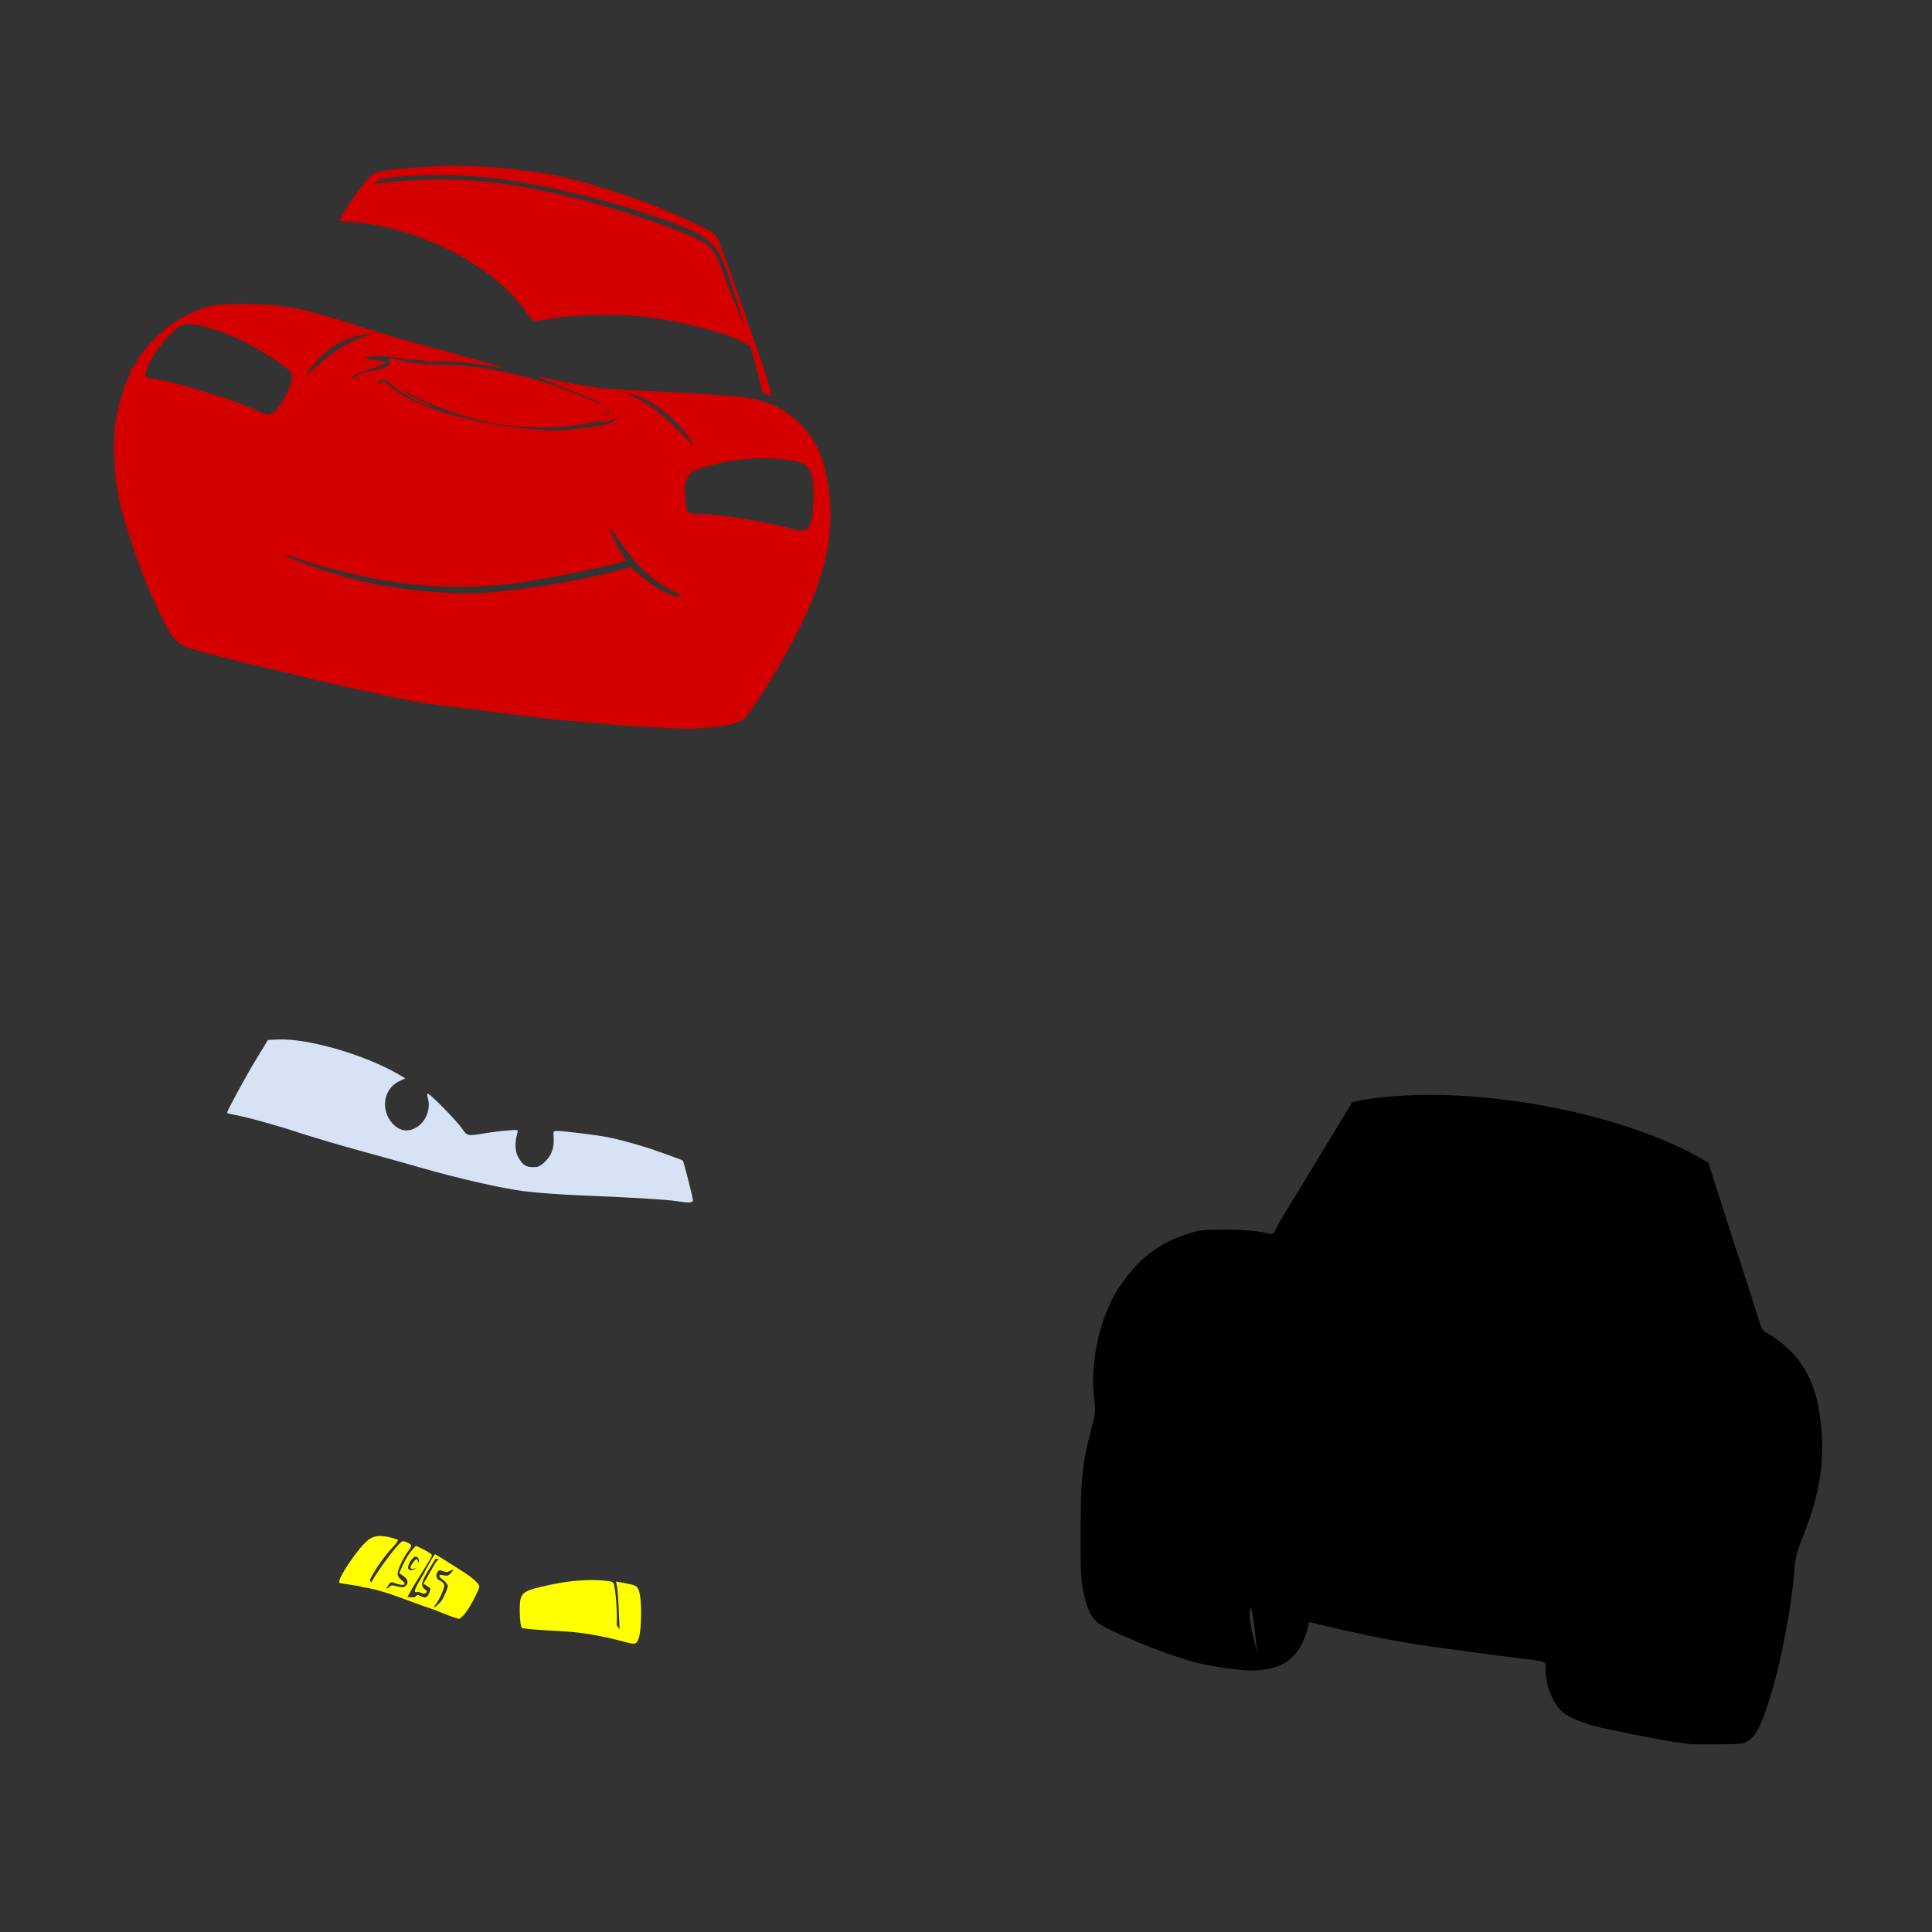 <?xml version="1.0" encoding="UTF-8" standalone="no"?>
<!-- Created with Inkscape (http://www.inkscape.org/) -->

<svg
   xmlns:dc="http://purl.org/dc/elements/1.1/"
   xmlns:cc="http://creativecommons.org/ns#"
   xmlns:rdf="http://www.w3.org/1999/02/22-rdf-syntax-ns#"
   xmlns:svg="http://www.w3.org/2000/svg"
   xmlns="http://www.w3.org/2000/svg"
   xmlns:sodipodi="http://sodipodi.sourceforge.net/DTD/sodipodi-0.dtd"
   xmlns:inkscape="http://www.inkscape.org/namespaces/inkscape"
   width="1080"
   height="1080"
   id="svg2"
   sodipodi:version="0.32"
   inkscape:version="0.47 r22583"
   sodipodi:docname="LightningM.svg"
   inkscape:output_extension="org.inkscape.output.svg.inkscape"
   version="1.1">
  <rect width="100%" height="100%" fill="#333333" stroke="none"/>
  <defs
     id="defs4">
    <inkscape:perspective
       sodipodi:type="inkscape:persp3d"
       inkscape:vp_x="0 : 526.18109 : 1"
       inkscape:vp_y="0 : 1000 : 0"
       inkscape:vp_z="744.09448 : 526.18109 : 1"
       inkscape:persp3d-origin="372.04724 : 350.78739 : 1"
       id="perspective10" />
    <inkscape:perspective
       id="perspective2390"
       inkscape:persp3d-origin="372.04724 : 350.78739 : 1"
       inkscape:vp_z="744.09448 : 526.18109 : 1"
       inkscape:vp_y="0 : 1000 : 0"
       inkscape:vp_x="0 : 526.18109 : 1"
       sodipodi:type="inkscape:persp3d" />
    <inkscape:perspective
       id="perspective2851"
       inkscape:persp3d-origin="372.04724 : 350.78739 : 1"
       inkscape:vp_z="744.09448 : 526.18109 : 1"
       inkscape:vp_y="0 : 1000 : 0"
       inkscape:vp_x="0 : 526.18109 : 1"
       sodipodi:type="inkscape:persp3d" />
  </defs>
  <sodipodi:namedview
     id="base"
     pagecolor="#ffffff"
     bordercolor="#666666"
     borderopacity="1.0"
     gridtolerance="10000"
     guidetolerance="10"
     objecttolerance="10"
     inkscape:pageopacity="0.0"
     inkscape:pageshadow="2"
     inkscape:zoom="0.36778075"
     inkscape:cx="1532.5658"
     inkscape:cy="135.05725"
     inkscape:document-units="px"
     inkscape:current-layer="layer1"
     showgrid="false"
     inkscape:window-width="1280"
     inkscape:window-height="1002"
     inkscape:window-x="1276"
     inkscape:window-y="92"
     units="in"
     inkscape:window-maximized="1" />
  <g
     inkscape:label="Layer 1"
     inkscape:groupmode="layer"
     id="layer1"
     transform="translate(0,27.64)">
    <path
       id="path3223"
       style="fill:#ffff00"
       d="m 298.696,860.368 c -7.083,2.081 -8.195,3.699 -8.16,11.882 0.014,3.333 0.276,7.003 0.579,8.151 l 0.55,2.082 c 19.506,2.648 28.003,-0.208 58.517,7.944 5.161,1.385 5.812,1.113 7.041,-2.907 1.388,-4.538 1.568,-20.1 0.285,-24.599 -1.158,-4.063 -1.496,-4.298 -7.993,-5.519 l -5.116,-0.962 0.589,3.329 c 0.327,1.828 0.817,9.256 1.09,16.507 l 0.265,6.923 -1.591,-2.288 c 0.339,-6.775 -0.32,-17.028 -1.434,-22.37 -0.421,-2.021 -0.781,-2.163 -6.412,-2.691 -12.881,-1.038 -25.788,1.298 -38.21,4.517 z m -86.239,-29.391 c -2.569,0.023 -4.596,0.734 -6.481,2.141 -5.581,4.166 -17.865,22.391 -16.213,24.059 0.49,0.495 9.473,1.214 13.453,2.465 12.679,1.839 26.34,8.381 38.887,12.324 4.647,1.846 9.473,3.913 14.357,5.372 0.519,0.026 2.065,-1.303 3.437,-2.956 2.698,-3.251 8.033,-13.331 8.033,-15.172 6e-5,-1.45 -3.062,-4.28 -8.642,-7.984 -5.379,-3.331 -10.648,-6.914 -16.134,-10.095 -3.226,4.541 -5.875,10.614 -8.975,15.525 -2.81,4.774 -2.639,6.035 -1.493,5.735 0.808,-0.211 2.124,-0.017 2.926,0.432 1.002,0.56 1.779,0.546 2.484,-0.039 0.814,-0.676 0.694,-1.085 -0.589,-1.984 -2.174,-1.522 -2.044,-3.625 0.511,-8.111 1.702,-3.051 3.657,-5.955 5.47,-8.946 0.143,-0.237 0.965,-0.052 1.993,0.285 -1.214,0.355 -2.281,2.244 -5.136,7.257 l -3.614,6.354 1.777,1.188 c 0.979,0.658 1.922,1.312 2.092,1.443 0.17,0.132 -0.144,1.325 -0.697,2.661 -1.075,2.595 -2.309,2.976 -5.008,1.532 -1.378,-0.737 -1.88,-0.64 -2.75,0.55 -0.344,0.47 -2.61,0.271 -4.478,0.079 0.457,-0.671 1.123,-1.807 1.768,-3.044 0.954,-1.83 4.056,-6.943 6.894,-11.362 2.838,-4.418 5.165,-8.433 5.165,-8.926 0,-0.493 -2.018,-1.892 -4.488,-3.103 l -4.497,-2.2 -2.445,2.74 c -1.348,1.509 -3.455,4.943 -4.674,7.63 l -2.21,4.89 2.347,1.669 c 2.597,1.849 3.011,4.014 1.08,5.617 -0.997,0.828 -1.966,0.858 -4.606,0.137 -2.863,-0.781 -3.493,-0.725 -4.35,0.403 -0.236,0.31 -1.016,0.616 -1.836,0.903 0.266,-0.357 0.527,-0.747 0.776,-1.169 1.275,-2.16 2.047,-2.739 3.084,-2.317 5.789,2.354 8.685,1.498 4.714,-1.394 -1.3,-0.947 -2.121,-2.315 -2.121,-3.516 0,-2.255 3.245,-9.074 6.187,-12.992 2.106,-2.805 1.96,-3.267 -1.522,-4.743 -2.016,-0.855 -2.355,-0.663 -5.676,3.25 -5.16,6.082 -11.314,14.963 -13.807,19.571 -0.145,-0.458 -0.377,-0.988 -0.717,-1.591 3.084,-6.097 8.058,-13.204 12.589,-18.01 2.703,-2.867 3.603,-4.312 2.848,-4.566 -4.03,-1.355 -7.143,-2.016 -9.712,-1.993 z m 19.817,11.548 c 1.562,0 2.213,1.693 1.738,3.633 -0.203,-0.677 -0.701,-2.009 -0.894,-2.201 -0.602,-0.599 -3.643,3.419 -3.643,4.666 0,1.099 1.899,1.021 3.349,-0.03 -1.377,1.666 -3.719,2.097 -4.566,0.727 -0.894,-1.447 2.267,-6.795 4.016,-6.795 z m 21.496,7.11 -1.041,1.277 c -1.873,2.295 -2.454,2.552 -4.684,2.062 -3.25,-0.714 -3.307,0.522 -0.137,2.779 1.323,0.942 2.396,2.441 2.396,3.339 0,0.897 -1.313,4.127 -2.917,7.178 -1.16,2.207 -3.642,3.989 -4.871,4.851 0.179,-0.518 0.413,-1.151 0.766,-1.552 2.244,-2.548 5.51,-9.885 5.047,-11.342 -0.25,-0.787 -1.352,-1.839 -2.445,-2.337 -2.052,-0.935 -2.521,-2.862 -1.208,-4.939 0.634,-1.003 1.165,-1.028 3.388,-0.187 2.292,0.867 2.258,0.126 3.643,-0.363 0.808,-0.285 1.509,-0.534 2.062,-0.766 z" />
    <path
       style="fill:#000000"
       d="m 800.122,584.397 c -16.157,-0.063 -31.233,1.213 -44.141,3.997 l -41.362,68.141 c -2.223,4.878 -3.07,6.035 -4.203,5.696 -5.445,-1.632 -14.419,-2.501 -25.856,-2.494 -11.609,0.007 -13.952,0.237 -19.227,1.885 -17.572,5.492 -29.114,14.347 -39.849,30.56 -10.53,15.903 -16.29,41.534 -13.876,61.758 0.906,7.586 0.878,7.806 -1.925,18.648 -4.7,18.177 -5.582,27.035 -5.617,56.2 -0.026,21.761 0.19,26.729 1.434,32.848 1.894,9.321 4.028,14.172 7.689,17.48 4.867,4.397 39.372,18.518 55.021,22.517 8.993,2.298 24.655,4.581 31.286,4.556 17.87,-0.066 27.249,-7.165 31.493,-23.813 l 0.845,-3.29 6.206,1.483 c 25.181,6.017 46.343,10.173 62.691,12.314 5.508,0.721 16.145,2.165 23.637,3.201 7.491,1.037 18.493,2.476 24.442,3.201 16.737,2.04 15.221,1.369 15.221,6.736 0,8.661 4.171,18.88 9.614,23.538 3.009,2.576 10.101,5.627 18.029,7.768 6.158,1.663 37.707,7.956 44.062,8.789 3.525,0.462 7.496,0.995 8.818,1.178 1.322,0.184 8.593,0.252 16.154,0.157 13.413,-0.168 13.819,-0.223 16.969,-2.308 3.817,-2.526 6.54,-7.768 10.91,-21.015 6.517,-19.752 12.92,-52.712 14.553,-74.917 0.487,-6.628 1.111,-9.007 4.881,-18.412 9.682,-24.155 12.426,-43.256 9.457,-65.912 -1.844,-14.065 -5.452,-23.48 -12.668,-33.054 -3.506,-4.652 -11.935,-11.69 -17.126,-14.308 -1.621,-0.818 -2.831,-2.226 -3.358,-3.899 -4.592,-14.555 -29.444,-91.014 -29.234,-91.198 -37.881,-23.29 -102.19,-37.827 -154.969,-38.033 z M 699.418,870.806 c 1.999,9.692 2.668,20.462 3.427,25.846 -1.379,-6.511 -6.239,-22.241 -3.427,-25.846 z"
       id="path3195" />
    <path
       style="fill:#d7e3f4"
       d="m 387.321,643.232 c -0.035,-1.615 -5.157,-21.692 -5.651,-22.149 -0.18,-0.167 -5.403,-2.115 -11.606,-4.329 -11.074,-3.952 -22.868,-7.285 -31.587,-8.928 -5.69,-1.072 -23.672,-3.254 -26.817,-3.255 -2.422,-5.2e-4 -2.427,0.009 -2.145,4.076 0.174,2.515 -0.229,5.417 -1.054,7.575 -1.498,3.922 -5.977,8.315 -8.671,8.505 -5.569,0.391 -7.7,-0.86 -10.369,-6.09 -1.595,-3.125 -1.656,-7.905 -0.166,-13.024 0.503,-1.729 0.4,-1.755 -5.379,-1.331 -3.241,0.238 -8.957,0.94 -12.702,1.56 -9.976,1.653 -9.987,1.65 -12.928,-2.673 -2.82,-4.146 -17.8,-19.43 -19.043,-19.43 -0.489,0 -0.49,0.946 0,2.604 1.547,5.268 -0.675,11.966 -5.082,15.32 -5.224,3.975 -10.595,3.424 -14.948,-1.534 -6.6,-7.517 -4.663,-19.192 3.863,-23.292 l 3.525,-1.695 -3.551,-2.081 c -18.908,-11.081 -50.919,-20.37 -67.61,-19.619 l -5.609,0.252 -6.58,10.817 c -5.784,9.508 -16.255,28.745 -16.255,29.863 0,0.223 1.352,0.649 3.005,0.948 7.74,1.399 23.551,5.731 36.743,10.068 7.98,2.624 23.664,7.265 34.853,10.314 11.189,3.049 25.933,7.162 32.763,9.142 21.091,6.111 45.555,11.712 58.519,13.398 6.814,0.886 21.403,1.957 32.42,2.379 25.375,0.974 47.717,2.309 52.881,3.162 6.987,1.153 9.218,1.019 9.184,-0.553 z"
       id="path3075" />
    <path
       style="fill:#d40000"
       d="m 252.943,64.921 c -13.311,0 -38.118,2.298 -42.884,3.977 -4.716,1.568 -15.917,18.278 -20.416,26.71 0,0.176 3.52,0.563 7.817,0.864 10.81,0.757 21.329,3.038 33.938,7.355 26.357,9.025 49.38,24.507 61.758,41.529 2.277,3.131 4.344,5.938 4.596,6.245 0.251,0.307 4.605,-0.161 9.673,-1.051 13.535,-2.377 36.082,-2.869 52.733,-1.149 13.78,1.423 33.892,5.977 47.421,10.743 5.26,1.853 9.909,4.661 11.961,5.617 1.57,5.586 2.98,10.921 4.085,15.545 2.587,10.828 2.673,11.037 5.106,11.696 1.363,0.369 2.567,0.605 2.671,0.53 0.104,-0.075 -1.209,-4.617 -2.926,-10.095 -3.516,-11.216 -6.651,-20.343 -18.795,-54.825 -6.966,-19.779 -8.86,-24.349 -10.684,-25.817 -3.415,-2.747 -26.452,-13.102 -40.291,-18.108 -16.056,-5.808 -36.922,-12.054 -46.959,-14.052 -17.287,-3.443 -40.687,-5.714 -58.802,-5.715 z m -8.406,5.313 c 12.088,0.007 24.913,0.794 36.442,2.357 33.072,4.484 80.38,17.441 107.558,29.46 5.665,2.505 11.396,7.737 13.915,12.707 3.004,5.928 9.055,23.76 14.288,41.342 -3.677,-8.861 -8.906,-21.31 -10.949,-27.083 -4.039,-11.411 -6.264,-15.946 -9.368,-19.051 -6.574,-6.574 -58.54,-23.99 -91.404,-30.638 -33.974,-7.503 -63.161,-8.312 -96.697,-4.144 1.164,-0.697 2.553,-1.556 4.213,-2.632 8.564,-1.552 19.915,-2.324 32.003,-2.318 z m -110.691,72.079 c -13.945,0.033 -18.4,0.953 -27.309,5.106 -12.801,5.968 -25.435,17.655 -31.012,28.694 -0.792,1.567 -1.691,2.405 -2.229,2.072 -0.597,-0.369 -0.722,-0.094 -0.373,0.815 0.29,0.756 0.012,2.174 -0.619,3.142 -1.952,2.997 -5.879,15.806 -7.296,23.794 -2.668,15.039 -0.907,39.146 4.036,55.277 7.995,26.089 11.862,36.359 20.386,54.088 6.481,13.479 8.122,15.573 14.632,18.687 3.319,1.588 26.261,7.541 49.925,12.953 6.169,1.411 14.466,3.413 18.432,4.458 10.32,2.721 48.813,11.145 59.686,13.061 5.068,0.893 14.084,2.196 20.033,2.887 5.949,0.691 12.094,1.425 13.65,1.63 34.423,4.529 45.625,5.84 58.065,6.795 6.169,0.474 15.358,1.252 20.426,1.738 8.566,0.822 28.505,1.894 39.663,2.131 2.644,0.056 8.55,-0.235 13.129,-0.648 9.441,-0.851 15.743,-2.448 18.648,-4.733 2.63,-2.069 12.601,-17.111 20.534,-30.982 22.316,-39.024 30.119,-65.542 27.486,-93.349 -1.889,-19.952 -7.158,-32.246 -18.098,-42.246 -7.864,-7.187 -16.104,-11.048 -27.643,-12.943 -6.621,-1.087 -35.644,-3.027 -60.501,-4.046 -10.576,-0.434 -21.385,-1.164 -24.029,-1.62 -2.644,-0.456 -8.054,-1.369 -12.02,-2.023 -3.966,-0.654 -10.214,-1.929 -13.885,-2.838 -3.671,-0.909 -6.837,-1.5 -7.031,-1.306 -0.194,0.194 2.176,1.157 5.264,2.131 3.809,2.448 24.291,8.598 31.866,13.993 -32.106,-14.325 -63.591,-23.7 -99.3,-22.861 -8.194,-2.017 -0.742,1.109 -19.277,-3.574 -0.771,-0.233 -1.394,-0.038 -1.394,0.432 2.908,7.121 -14.194,5.353 -18.432,9.83 0,0.354 -0.538,0.638 -1.198,0.638 -3.258,0 -0.265,-1.604 8.926,-4.782 10.947,-3.786 11.105,-4.17 2.092,-5.214 -2.753,-0.319 -4.812,-0.899 -4.566,-1.296 0.705,-1.141 14.68,-0.819 19.984,0.462 2.552,1.33 13.833,0.301 14.838,2.219 10.813,-1.824 26.307,0.681 38.445,2.681 1.542,0.303 2.626,0.36 2.406,0.128 -0.45,-0.476 -28.201,-8.303 -47.578,-13.424 -6.997,-1.849 -21.058,-6.051 -31.247,-9.339 -32.769,-10.574 -42.63,-12.501 -64.596,-12.609 -1.018,-0.005 -1.987,-0.012 -2.917,-0.01 z m -28.507,11.244 c 7.118,0.058 19.638,3.956 31.424,9.977 9.775,4.993 24.449,14.538 25.571,16.635 1.617,3.022 0.921,6.643 -2.514,13.09 -4.8,9.008 -7.99,11.835 -11.843,10.488 -0.661,-0.231 -3.184,-1.317 -5.607,-2.416 -7.231,-3.278 -13.35,-5.446 -28.704,-10.173 -13.125,-4.042 -19.79,-5.695 -29.283,-7.257 -3.077,-0.506 -3.095,-0.538 -2.681,-3.624 0.928,-6.916 14.746,-24.818 20.357,-26.367 0.734,-0.203 1.615,-0.315 2.612,-0.344 0.218,-0.006 0.439,-0.012 0.668,-0.01 z m 100.881,5.411 c 1.837,-0.072 0.032,0.79 -5.529,2.661 -7.355,2.474 -17.5,9.174 -24.393,16.115 -4.483,4.514 -5.093,4.918 -3.899,2.592 2.093,-4.076 8.987,-11.08 14.288,-14.534 4.738,-3.086 12.077,-5.848 17.676,-6.638 0.809,-0.114 1.432,-0.18 1.856,-0.196 z m 8.573,25.787 c 1.124,0.007 2.083,0.821 4.596,3.172 3.772,3.528 18.79,11.627 21.466,11.578 0.7,-0.013 -1.576,-1.297 -5.057,-2.848 -6.556,-2.92 -10.333,-5.146 -8.73,-5.146 30.192,16.375 69.698,25.374 108.118,16.115 3.996,1.833 5.507,-0.649 8.101,-0.894 0.791,0 1.008,0.281 0.55,0.697 -1.315,1.195 -6.183,2.646 -11.175,3.329 -19.152,2.62 -21.097,2.712 -33.407,1.699 -34.215,-2.815 -68.499,-12.876 -80.435,-23.607 -3.829,-3.443 -4.071,-3.534 -6.167,-2.435 -1.199,0.628 -2.18,0.804 -2.18,0.393 0,-0.412 1.137,-1.147 2.524,-1.63 0.744,-0.259 1.286,-0.426 1.797,-0.422 z m 137.028,7.65 c 0.725,-0.035 2.939,0.575 6.069,1.846 10.62,4.315 22.796,15.135 29.155,25.905 1.062,1.798 0.213,1.005 -8.308,-7.718 -8.567,-8.77 -16.137,-14.455 -24.039,-18.039 -2.836,-1.286 -3.602,-1.958 -2.877,-1.993 z m -11.823,8.838 c 0.649,0.975 0.678,1.897 -0.128,2.74 -2.223,2.075 -0.047,-1.277 0.128,-2.74 z m 86.347,27.29 c 6.169,-0.034 12.169,0.461 17.686,1.483 9.134,1.691 11.324,6.485 10.635,23.283 -0.616,15.022 -2.583,17.374 -12.236,14.632 -13.317,-3.784 -40.888,-8.272 -50.975,-8.298 -4.479,-0.011 -6.388,-0.344 -7.129,-1.237 -0.587,-0.707 -1.157,-4.325 -1.355,-8.612 -0.558,-12.083 1.162,-13.972 16.213,-17.804 8.767,-2.232 18.146,-3.397 27.162,-3.447 z m -85.719,38.583 c 0.317,0.024 2.041,2.44 6.324,8.661 8.857,12.865 17.436,20.835 28.939,26.877 6.981,3.667 5.99,4.714 -1.669,1.768 -4.905,-1.887 -11.431,-6.151 -17.313,-11.313 l -4.291,-3.771 -3.967,1.1 c -23.369,6.436 -50.814,11.184 -76.674,13.267 -19.187,1.545 -50.354,-1.561 -72.923,-7.267 -16.694,-4.221 -40.857,-12.848 -39.574,-14.131 0.172,-0.172 2.255,0.463 4.625,1.414 8.5,3.41 32.011,9.68 46.37,12.363 28.062,5.245 57.287,5.641 85.453,1.159 15.831,-2.52 52.593,-10.348 53.676,-11.43 0.248,-0.248 -0.453,-1.652 -1.561,-3.113 -1.787,-2.357 -4.825,-8.458 -7.09,-14.268 -0.33,-0.845 -0.468,-1.327 -0.324,-1.316 z"
       id="path3189" />
    <path
       style="fill:#d40000"
       d="m 245.046,1102.535 c -13.311,0 -38.118,2.298 -42.884,3.977 -4.716,1.568 -15.917,18.278 -20.416,26.71 0,0.176 3.52,0.563 7.817,0.864 10.81,0.757 21.329,3.038 33.938,7.355 26.357,9.025 49.38,24.507 61.758,41.529 2.277,3.131 4.344,5.939 4.596,6.245 0.251,0.307 4.605,-0.161 9.673,-1.051 13.535,-2.377 36.082,-2.869 52.733,-1.149 13.78,1.423 33.892,5.977 47.421,10.743 5.335,1.88 9.684,3.649 11.509,4.026 1.752,6.17 3.327,12.072 4.537,17.136 2.587,10.828 2.673,11.037 5.106,11.696 1.363,0.369 2.567,0.605 2.671,0.53 0.104,-0.075 -1.209,-4.617 -2.926,-10.095 -3.516,-11.216 -6.651,-20.343 -18.795,-54.825 -6.966,-19.779 -8.86,-24.349 -10.684,-25.817 -3.415,-2.747 -26.452,-13.102 -40.291,-18.108 -16.056,-5.808 -36.922,-12.053 -46.959,-14.052 -17.287,-3.443 -40.687,-5.714 -58.802,-5.715 z m -8.416,5.313 c 12.088,0.01 24.923,0.794 36.452,2.357 33.072,4.484 80.38,17.441 107.558,29.46 5.665,2.505 11.396,7.737 13.915,12.707 2.95,5.821 8.837,23.12 14.003,40.389 -3.495,-8.316 -8.592,-20.276 -10.664,-26.131 -4.039,-11.411 -6.264,-15.946 -9.368,-19.051 -6.574,-6.574 -58.54,-23.99 -91.404,-30.638 -33.974,-7.503 -63.161,-8.312 -96.697,-4.144 1.164,-0.697 2.553,-1.556 4.213,-2.632 8.564,-1.551 19.905,-2.324 31.993,-2.317 z m -110.681,72.079 c -13.945,0.033 -18.4,0.953 -27.309,5.106 -12.801,5.968 -25.435,17.655 -31.011,28.694 -0.792,1.567 -1.691,2.405 -2.229,2.072 -0.597,-0.369 -0.722,-0.094 -0.373,0.815 0.29,0.756 0.012,2.174 -0.619,3.142 -1.952,2.997 -5.879,15.806 -7.296,23.794 -2.668,15.039 -0.907,39.146 4.036,55.277 7.995,26.089 11.862,36.359 20.386,54.088 6.481,13.479 8.122,15.573 14.632,18.687 3.319,1.588 26.261,7.541 49.925,12.953 6.169,1.411 14.466,3.413 18.432,4.458 10.32,2.721 48.813,11.145 59.686,13.061 5.068,0.893 14.084,2.196 20.033,2.887 5.949,0.691 12.094,1.425 13.65,1.63 34.423,4.529 45.625,5.84 58.066,6.795 6.169,0.474 15.358,1.252 20.426,1.738 8.566,0.822 28.504,1.894 39.663,2.131 2.644,0.057 8.55,-0.235 13.129,-0.648 9.441,-0.851 15.743,-2.448 18.648,-4.733 2.63,-2.069 12.601,-17.111 20.534,-30.982 22.316,-39.024 30.119,-65.541 27.486,-93.349 -1.889,-19.952 -7.158,-32.246 -18.098,-42.245 -7.864,-7.187 -16.104,-11.048 -27.643,-12.943 -6.621,-1.087 -35.644,-3.027 -60.501,-4.046 -10.576,-0.434 -21.385,-1.164 -24.029,-1.62 -2.644,-0.456 -8.054,-1.369 -12.02,-2.023 -3.966,-0.653 -10.214,-1.929 -13.885,-2.838 -3.671,-0.909 -6.837,-1.5 -7.031,-1.306 -0.194,0.194 2.176,1.157 5.264,2.131 4.59,1.448 19.001,8.142 24.059,11.175 0.661,0.396 3.338,1.215 5.941,1.817 6.182,1.428 7.421,3.244 4.075,5.951 -1.784,1.443 -2.043,1.941 -1.021,1.944 0.894,0.01 1.213,0.427 0.913,1.208 -0.511,1.332 0.935,1.671 1.719,0.403 0.272,-0.441 1.084,-0.805 1.807,-0.805 0.791,0 1.008,0.281 0.55,0.697 -1.315,1.195 -6.183,2.646 -11.175,3.329 -19.151,2.62 -21.097,2.712 -33.408,1.699 -34.215,-2.815 -68.499,-12.876 -80.435,-23.607 -3.829,-3.443 -4.071,-3.534 -6.167,-2.435 -1.199,0.628 -2.18,0.804 -2.18,0.393 0,-0.412 1.137,-1.147 2.524,-1.63 2.38,-0.83 2.737,-0.669 6.393,2.75 3.772,3.528 18.79,11.627 21.466,11.578 0.7,-0.013 -1.576,-1.297 -5.057,-2.848 -6.556,-2.92 -10.333,-5.146 -8.73,-5.146 0.508,0 4.441,1.629 8.74,3.623 13.405,6.222 27.118,10.146 47.98,13.719 9.874,1.691 35.162,2.034 37.66,0.511 1.545,-0.942 1.533,-0.978 -0.334,-1.002 -1.065,-0.013 -1.754,-0.21 -1.532,-0.432 0.222,-0.222 2.087,-0.165 4.154,0.118 10.014,1.582 -8.876,3.562 -9.103,3.584 -0.799,0 -1.594,0.045 -2.2,0.137 -1.212,0.184 -0.224,0.334 2.2,0.334 4.474,-0.523 9.108,-0.664 13.404,-2.102 0.781,-0.428 3.167,-1.01 5.303,-1.286 3.326,-0.43 3.831,-0.723 3.486,-2.042 -0.278,-1.063 0.318,-2.057 1.925,-3.201 2.563,-1.825 2.902,-2.755 1.228,-3.398 -0.676,-0.259 -1.063,0.082 -1.002,0.884 0.056,0.73 -0.609,1.428 -1.502,1.581 -1.331,0.228 -1.401,0.135 -0.403,-0.579 1.045,-0.748 1.001,-1.016 -0.344,-2.043 -1.376,-1.05 -1.722,-1.026 -3.103,0.216 -1.529,1.375 -1.521,1.401 0.196,1.66 2.35,0.353 1.822,2.707 -0.766,3.427 -1.507,0.419 -1.62,0.578 -0.461,0.638 0.845,0.044 1.344,0.266 1.11,0.501 -0.234,0.234 -3.069,-0.016 -6.304,-0.55 -3.236,-0.534 -5.413,-1.122 -4.831,-1.316 0.866,-0.289 0.864,-0.49 -0.03,-1.11 -0.768,-0.532 -0.557,-0.608 0.697,-0.255 0.982,0.276 2.238,0.111 2.799,-0.363 2.064,-1.746 3.373,-2.897 4.075,-3.643 0.905,1.558 -1.116,2.077 -2.209,3.299 -1.388,0.533 -1.644,1.11 -0.491,1.11 1.862,0.016 2.024,0.732 3.967,0.795 1.422,0 2.377,-0.333 2.121,-0.746 -0.192,-0.31 -1.109,-1.456 -1.787,-1.453 -1.237,-0.835 0.13,-2.002 1.355,-3.074 -4.693,-3.671 -10.154,-6.183 -15.722,-8.308 -0.388,0.021 1.365,1.108 3.899,2.416 2.534,1.308 4.615,2.738 4.615,3.172 -6e-5,0.433 0.623,0.79 1.394,0.795 0.776,0.01 -0.2,0.925 -2.19,2.062 -1.978,1.131 -3.864,2.479 -4.193,2.995 -0.329,0.516 -0.608,0.578 -0.619,0.138 -0.011,-0.441 1.112,-1.722 2.494,-2.858 l 2.514,-2.072 -6.088,1.178 c -5.737,1.111 -7.597,2.553 -3.29,2.553 1.076,0 1.964,0.323 1.964,0.717 0,0.903 -2.011,1.695 -4.272,1.679 -1.434,-0.01 -1.532,-0.159 -0.54,-0.835 0.873,-0.595 0.324,-0.702 -2.003,-0.383 -2.454,0.336 -2.828,0.255 -1.601,-0.353 1.182,-0.586 0.607,-0.665 -2.2,-0.314 -2.364,0.296 -3.81,0.164 -3.81,-0.344 0,-0.453 -0.808,-0.604 -1.807,-0.344 -1.616,0.422 -1.675,0.341 -0.579,-0.756 0.672,-0.673 3.742,-1.705 6.815,-2.288 6.205,-1.178 8.511,-2.386 4.547,-2.386 -1.41,0 -2.563,-0.365 -2.563,-0.805 0,-0.986 -0.151,-0.987 4.773,0.069 2.228,0.478 3.882,1.144 3.673,1.483 -0.209,0.339 -3.109,1.089 -6.442,1.66 -3.333,0.57 -6.249,1.343 -6.481,1.718 -0.232,0.376 0.06,0.677 0.658,0.677 2.262,0 16.264,-3.328 16.979,-4.036 0.802,-0.794 -14.553,-8.37 -21.574,-10.645 -7.885,-2.554 -24.22,-6.185 -34.851,-7.748 -11.441,-1.683 -30.155,-2.183 -26.455,-0.707 2.614,1.043 4.889,3.145 4.35,4.016 -0.236,0.382 0.771,0.735 2.229,0.786 l 2.651,0.098 -2.808,0.57 c -1.542,0.313 -4.429,1.307 -6.412,2.209 l -3.604,1.64 2.259,0.903 c 1.819,0.728 2.497,0.665 3.466,-0.304 0.982,0.016 2.254,0.633 3.044,1.277 -1.069,1.73 6.195,0.607 10.488,-1.62 4.232,-2.196 4.831,-2.293 9.25,-1.581 0.475,0.184 -2.224,0.317 -2.553,0.462 -1.991,0.306 -2.717,0.467 -4.645,1.188 -1.115,0.424 -2.525,1.184 -3.133,1.689 -0.921,0.764 -0.86,1.017 0.373,1.502 1.586,0.624 3.83,0.448 5.637,-0.206 -1.205,0.557 -0.761,1.144 -6.049,1.601 -1.504,-1.17 -3.151,-1.45 -8.082,-1.345 -3.901,0.083 -6.617,-0.23 -7.326,-0.845 -0.619,-0.537 -1.825,-1.46 -2.681,-2.053 -1.461,-1.01 -1.338,-1.168 2.003,-2.7 3.09,-1.417 3.29,-1.656 1.552,-1.797 -1.9,-0.154 -1.884,-0.188 0.334,-0.668 3.59,-0.777 3.416,-2.344 -0.462,-4.066 -1.91,-0.848 -3.025,-1.56 -2.475,-1.591 2.304,-0.13 0.782,-1.662 -1.601,-1.611 -2.182,0.047 -5.34,-0.263 -3.997,0.314 0.826,0.355 3.964,1.058 4.154,1.169 0,0 0.005,0.01 0,0.01 -0.521,0.067 -14.971,-3.023 -16.989,-3.633 -0.771,-0.233 -1.394,-0.038 -1.394,0.432 0,0.47 0.988,0.878 2.2,0.903 2.391,0.051 -5.046,3.241 -15.221,6.53 -2.975,0.962 -5.411,2.042 -5.411,2.396 0,0.354 -0.537,0.638 -1.198,0.638 -3.258,0 -0.265,-1.604 8.926,-4.782 10.947,-3.786 11.105,-4.17 2.092,-5.214 -2.753,-0.319 -4.812,-0.899 -4.566,-1.296 0.705,-1.141 14.68,-0.819 19.984,0.462 2.644,0.638 7.066,1.173 9.82,1.188 3.45,0.02 5.01,0.341 5.018,1.031 10.813,-1.824 26.307,0.681 38.445,2.681 1.542,0.303 2.626,0.36 2.406,0.128 -0.45,-0.475 -28.201,-8.303 -47.578,-13.424 -6.997,-1.849 -21.058,-6.051 -31.247,-9.339 -32.77,-10.574 -42.63,-12.501 -64.596,-12.609 -1.018,-0.01 -1.987,-0.012 -2.917,-0.01 z M 97.442,1191.17 c 7.118,0.058 19.638,3.956 31.424,9.977 9.775,4.993 24.449,14.538 25.571,16.635 1.617,3.022 0.921,6.643 -2.514,13.09 -4.8,9.008 -7.99,11.835 -11.843,10.488 -0.661,-0.231 -3.183,-1.317 -5.607,-2.416 -7.231,-3.277 -13.35,-5.446 -28.704,-10.173 -13.125,-4.042 -19.79,-5.696 -29.283,-7.257 -3.077,-0.506 -3.095,-0.538 -2.681,-3.624 0.928,-6.916 14.746,-24.817 20.357,-26.367 0.734,-0.203 1.615,-0.315 2.612,-0.344 0.218,-0.01 0.438,-0.012 0.668,-0.01 z m 100.881,5.411 c 1.837,-0.072 0.032,0.79 -5.529,2.661 -7.355,2.474 -17.5,9.174 -24.393,16.115 -4.483,4.514 -5.093,4.918 -3.899,2.592 2.093,-4.076 8.987,-11.08 14.288,-14.534 4.738,-3.086 12.077,-5.848 17.676,-6.638 0.809,-0.114 1.432,-0.18 1.856,-0.196 z m 17.872,15.83 c 4.715,1.143 8.926,1.564 12.628,4.88 -0.183,0.557 -1.469,1.129 -2.867,1.267 -1.398,0.138 -2.543,0.589 -2.543,1.002 0,0.413 -0.998,0.755 -2.209,0.756 -1.923,0.01 -1.584,0.368 2.612,2.887 5.312,3.19 5.807,3.549 4.733,3.437 -0.404,-0.042 -3.077,-1.496 -5.941,-3.231 -2.864,-1.735 -5.118,-3.501 -5.008,-3.928 0.11,-0.427 -0.695,-0.776 -1.797,-0.776 -2.663,0 -2.561,-1.282 0.157,-1.964 1.695,-0.425 1.911,-0.701 1.002,-1.277 -0.919,-0.581 -0.812,-0.737 0.511,-0.746 2.543,-0.019 2.992,0.989 0.953,2.121 -1.526,0.847 -1.583,1.017 -0.373,1.041 3.53,2.886 4.648,1.42 6.579,0.03 3.63,0 3.384,-1.494 -0.471,-2.887 -2.487,-1.226 -5.288,-1.369 -7.964,-2.052 -1.069,-0.266 -1.553,-0.18 -1.002,-0.403 0.275,-0.111 0.64,-0.16 1.002,-0.157 z m -3.034,1.581 c 1.61,0.082 1.642,0.134 0.236,0.442 -0.881,0.193 -5.333,1.66 -9.889,3.25 -8.026,2.803 -8.213,2.92 -6.01,3.84 1.932,0.806 3.147,0.64 8.043,-1.07 l 5.764,-2.013 4.252,3.358 c 6.738,5.309 9.862,8.131 9.005,8.131 -0.436,0 -1.919,-1.026 -3.29,-2.278 -1.371,-1.252 -4.126,-3.623 -6.128,-5.263 l -3.643,-2.985 -5.224,1.797 c -2.873,0.986 -5.037,2.091 -4.812,2.455 0.528,0.854 0.701,0.885 -4.841,-0.845 -4.375,-1.366 -4.619,-1.557 -3.015,-2.416 3.322,-1.778 17.724,-6.495 19.552,-6.403 z m 30.53,6.805 c 0.196,-0.01 0.323,0.037 0.354,0.128 0.121,0.363 1.566,0.568 3.211,0.452 2.853,-0.202 2.881,-0.183 0.589,0.442 -1.322,0.36 -3.815,1.26 -5.538,1.994 -1.723,0.734 -3.881,1.147 -4.802,0.923 -1.402,-0.267 -4.32,-0.321 -1.178,-1.218 0.43,0 2.296,-0.728 4.144,-1.62 1.386,-0.669 2.632,-1.087 3.221,-1.1 z m 15.201,2.308 c 4.159,0.787 6.982,1.771 6.982,2.484 0,0.498 -2.625,0.011 -5.136,-0.953 -1.018,-0.391 -1.277,0.075 -1.277,2.318 0.008,5.461 -7.18,4.435 -10.753,3.201 4.079,-0.523 9.78,1.516 9.732,-4.105 -0.078,-1.117 0.331,-2.214 0.452,-2.946 z m 9.221,1.483 c 0.153,0 0.326,0 0.511,0.01 2.991,0.173 2.559,0.947 -1.944,3.476 -2.203,1.237 -4.006,2.527 -4.007,2.858 0,0.81 -1.405,0.757 -1.915,-0.069 -0.225,-0.363 1.181,-1.428 3.133,-2.376 2.37,-1.152 3.405,-2.106 3.113,-2.867 -0.275,-0.716 0.037,-1.022 1.11,-1.031 z m 5.961,0.275 c 1.276,0 3.385,0.455 3.82,1.002 0.22,0.277 1.304,0.948 2.406,1.493 1.937,0.957 1.906,0.98 -0.805,0.687 -3.382,-0.364 -9.323,2.293 -9.879,4.419 -0.402,1.539 -0.566,1.554 -5.745,0.727 -2.793,-0.446 -2.975,-0.59 -1.404,-1.139 0.992,-0.346 2.495,-0.415 3.339,-0.147 0.844,0.268 1.774,0.114 2.062,-0.353 0.289,-0.467 2.392,-1.826 4.674,-3.015 3.439,-1.791 3.841,-2.21 2.347,-2.445 -0.992,-0.156 -1.807,-0.564 -1.807,-0.913 0,-0.22 0.412,-0.315 0.992,-0.314 z m 12.638,3.928 c 1.444,0.389 0.381,0.524 -0.589,0.442 -1.496,0 -5.823,3.178 -5.823,4.016 7e-5,0.316 0.716,0.803 1.591,1.08 1.067,0.339 2.557,-0.238 4.537,-1.748 2.012,-1.534 3.062,-1.931 3.29,-1.247 0.019,0.034 0.031,0.065 0.049,0.098 -1.044,0.573 -3.234,2.145 -3.457,2.504 -0.272,0.441 -0.136,0.795 0.304,0.795 0.259,0 0.954,0.338 1.571,0.56 -0.667,0.83 -0.487,1.041 0.874,1.041 0.961,0 1.529,0.365 1.257,0.805 -0.51,0.825 -1.241,0.867 -4.007,0.255 -0.881,-0.195 -2.147,-0.565 -2.808,-0.825 -0.661,-0.26 -2.1,-0.437 -3.201,-0.393 l -2.003,0.088 2.003,-0.628 2.003,-0.619 -1.807,-0.599 c -2.461,-0.814 -2.262,-1.657 0.805,-3.466 2.189,-1.292 4.303,-2.1 5.411,-2.16 z m 2.799,0.363 c 2.47,-0.037 7.485,1.526 8.101,2.524 0.667,1.08 -1.804,2.344 -3.133,2.504 -0.819,0.099 -2.059,-0.478 -1.758,0.01 0.301,0.487 1.255,1.686 0.295,2.2 -1.466,0.784 -1.668,0.736 -1.277,-0.285 0.402,-1.048 -0.656,-1.722 -1.787,-1.679 0.266,-0.599 0.419,-1.328 0.481,-1.944 0.473,0.51 1.253,0.764 3.309,0.648 1.416,0 2.583,-0.37 2.583,-0.825 0,-0.845 -0.797,-1.314 -1.728,-1.326 -2.876,0.695 -2.037,0.943 -4.782,-0.737 -1.733,-0.961 -1.758,-1.068 -0.304,-1.09 z m -45.201,0.069 c 0.278,-0.011 0.595,0.041 0.884,0.157 0.639,0.256 0.452,0.443 -0.481,0.481 -0.845,0.035 -1.317,-0.156 -1.051,-0.422 0.133,-0.133 0.37,-0.205 0.648,-0.216 z m 31.679,0.471 c 0.432,-0.01 0.922,0.01 1.453,0.069 1.566,0.183 2.639,0.658 2.396,1.051 -0.468,0.757 -3.276,0.865 -4.959,0.187 -1.557,-0.628 -0.761,-1.267 1.11,-1.306 z m 67.935,0.324 c 0.725,-0.035 2.939,0.575 6.069,1.846 10.62,4.315 22.796,15.135 29.155,25.905 1.062,1.798 0.213,1.005 -8.308,-7.718 -8.567,-8.771 -16.137,-14.456 -24.039,-18.039 -2.836,-1.286 -3.602,-1.958 -2.877,-1.994 z m -116.406,0.01 c 0.436,-0.01 0.897,0.046 1.286,0.147 0.779,0.203 0.34,0.377 -0.982,0.393 -1.322,0.016 -1.966,-0.144 -1.424,-0.363 0.271,-0.11 0.684,-0.171 1.119,-0.177 z m 9.584,1.601 c 0.278,-0.011 0.595,0.041 0.884,0.157 0.639,0.256 0.442,0.443 -0.491,0.481 -0.845,0.035 -1.317,-0.156 -1.051,-0.422 0.133,-0.133 0.38,-0.205 0.658,-0.216 z m 20.759,0 c 0.363,0 0.726,0.056 1.002,0.167 0.551,0.222 0.1,0.403 -1.002,0.403 -1.102,0 -1.553,-0.18 -1.002,-0.403 0.275,-0.111 0.639,-0.167 1.002,-0.167 z m -10.419,1.679 c 1.102,-0.01 2.905,0.276 4.006,0.628 1.57,0.503 1.658,0.63 0.403,0.619 -0.881,-0.01 -2.685,-0.282 -4.007,-0.619 -2.159,-0.549 -2.202,-0.615 -0.403,-0.628 z m 25.11,0.089 c 1.204,1.226 3.455,1.213 4.694,1.591 0.976,1.046 -5.297,-0.349 -5.764,-0.383 -1.102,0 -1.552,-0.18 -1.002,-0.403 0.275,-0.111 1.709,-0.805 2.072,-0.805 z m -16.291,1.493 c 1.102,-0.021 2.723,0.27 3.604,0.648 1.976,0.849 0.135,0.849 -3.201,0 -2.181,-0.555 -2.22,-0.613 -0.403,-0.648 z m 11.283,2.347 c 0.278,-0.011 0.595,0.041 0.884,0.157 0.639,0.256 0.452,0.443 -0.481,0.481 -0.962,0.113 -1.485,-0.428 -0.403,-0.638 z m 9.614,1.601 c 0.278,-0.011 0.595,0.041 0.884,0.157 0.639,0.256 0.452,0.443 -0.481,0.481 -0.845,0.035 -1.317,-0.156 -1.051,-0.422 0.133,-0.133 0.37,-0.205 0.648,-0.216 z m 8.818,1.601 c 0.278,-0.011 0.595,0.041 0.884,0.157 0.639,0.256 0.442,0.443 -0.491,0.481 -0.845,0.035 -1.317,-0.146 -1.051,-0.412 0.133,-0.133 0.38,-0.214 0.658,-0.226 z m 24.766,0.805 c 0.363,0 0.726,0.056 1.002,0.167 0.551,0.222 0.1,0.412 -1.002,0.412 -1.102,0 -1.553,-0.19 -1.002,-0.412 0.275,-0.111 0.639,-0.167 1.002,-0.167 z m -15.221,0.805 c 0.363,0 0.726,0.056 1.002,0.167 0.551,0.222 0.1,0.403 -1.002,0.403 -1.102,0 -1.553,-0.18 -1.002,-0.403 0.275,-0.111 0.639,-0.167 1.002,-0.167 z m 8.809,1.601 c 0.363,0 0.726,0.056 1.002,0.167 0.551,0.222 0.1,0.403 -1.002,0.403 -1.102,0 -1.552,-0.18 -1.002,-0.403 0.275,-0.111 0.639,-0.167 1.002,-0.167 z m 114.118,22.497 c 6.169,-0.034 12.169,0.461 17.686,1.483 9.134,1.692 11.324,6.485 10.635,23.283 -0.616,15.022 -2.583,17.374 -12.236,14.632 -13.317,-3.784 -40.888,-8.272 -50.975,-8.298 -4.479,-0.012 -6.388,-0.344 -7.129,-1.237 -0.587,-0.707 -1.157,-4.325 -1.355,-8.612 -0.558,-12.083 1.162,-13.972 16.213,-17.804 8.767,-2.232 18.146,-3.397 27.162,-3.447 z m -85.719,38.583 c 0.317,0.024 2.041,2.44 6.324,8.661 8.857,12.865 17.436,20.835 28.939,26.877 6.981,3.667 5.99,4.714 -1.669,1.768 -4.905,-1.887 -11.431,-6.151 -17.313,-11.313 l -4.291,-3.771 -3.967,1.1 c -23.369,6.436 -50.814,11.184 -76.674,13.267 -19.187,1.545 -50.354,-1.561 -72.923,-7.267 -16.694,-4.221 -40.857,-12.848 -39.574,-14.131 0.172,-0.172 2.255,0.463 4.625,1.414 8.5,3.41 32.011,9.68 46.37,12.363 28.062,5.245 57.287,5.641 85.453,1.159 15.831,-2.52 52.593,-10.348 53.676,-11.431 0.248,-0.248 -0.454,-1.652 -1.561,-3.113 -1.787,-2.357 -4.825,-8.457 -7.09,-14.268 -0.33,-0.845 -0.468,-1.327 -0.324,-1.316 z"
       id="path3292" />
  </g>
</svg>
